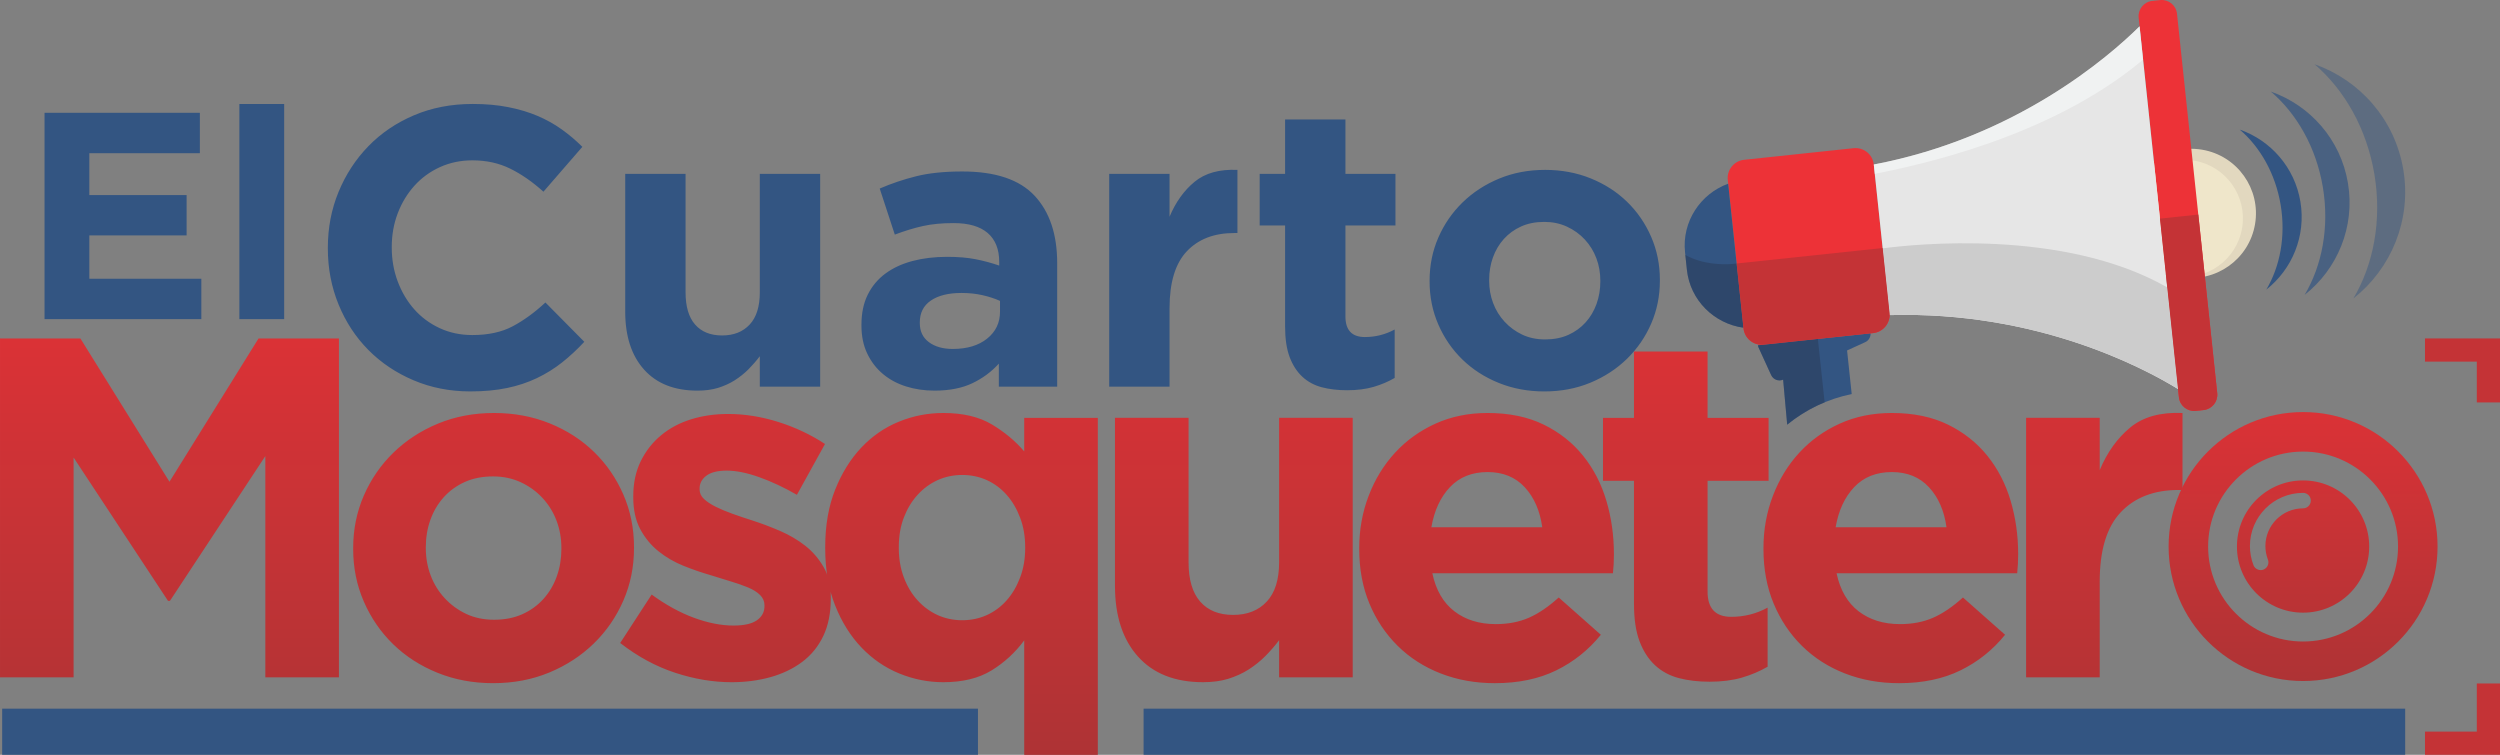 <?xml version="1.0" encoding="UTF-8"?>
<!DOCTYPE svg PUBLIC "-//W3C//DTD SVG 1.1//EN" "http://www.w3.org/Graphics/SVG/1.1/DTD/svg11.dtd">
<!-- Creator: CorelDRAW -->
<svg xmlns="http://www.w3.org/2000/svg" xml:space="preserve" width="85.973mm" height="25.958mm" version="1.1" style="shape-rendering:geometricPrecision; text-rendering:geometricPrecision; image-rendering:optimizeQuality; fill-rule:evenodd; clip-rule:evenodd"
viewBox="0 0 3891.32 1174.9"
 xmlns:xlink="http://www.w3.org/1999/xlink"
 xmlns:xodm="http://www.corel.com/coreldraw/odm/2003">
 <rect x="0" y="0" width="3891.32" height="1174.9" fill="#808080" stroke="none"/>
 <defs>
  <style type="text/css">
   <![CDATA[
    .fil12 {fill:#335582}
    .fil3 {fill:#ED3237;fill-rule:nonzero}
    .fil0 {fill:#C43336;fill-rule:nonzero}
    .fil4 {fill:#335582;fill-rule:nonzero}
    .fil6 {fill:#CCCCCC;fill-rule:nonzero}
    .fil1 {fill:#E2D8BF;fill-rule:nonzero}
    .fil5 {fill:#E6E6E6;fill-rule:nonzero}
    .fil2 {fill:#EFE6CA;fill-rule:nonzero}
    .fil8 {fill:#27334B;fill-rule:nonzero;fill-opacity:0.412}
    .fil10 {fill:#335582;fill-rule:nonzero;fill-opacity:0.451}
    .fil7 {fill:#F9FDFD;fill-rule:nonzero;fill-opacity:0.529}
    .fil9 {fill:#335582;fill-rule:nonzero;fill-opacity:0.71}
    .fil13 {fill:url(#id0)}
    .fil11 {fill:url(#id1);fill-rule:nonzero}
   ]]>
  </style>
  <linearGradient id="id0" gradientUnits="userSpaceOnUse" x1="3638.96" y1="467.19" x2="3638.96" y2="1069.71">
   <stop offset="0" style="stop-opacity:1; stop-color:#ED3237"/>
   <stop offset="1" style="stop-opacity:1; stop-color:#AD3335"/>
  </linearGradient>
  <linearGradient id="id1" gradientUnits="userSpaceOnUse" xlink:href="#id0" x1="2138.12" y1="257.07" x2="2138.12" y2="1189.9">
  </linearGradient>
 </defs>
 <g id="Capa_x0020_1">
  <g id="_2411828240976">
   <g>
    <polygon class="fil0" points="3891.32,1174.9 3774.57,1174.9 3774.57,1138.8 3855.22,1138.8 3855.22,1063.79 3891.32,1063.79 "/>
    <polygon class="fil0" points="3891.32,626.38 3855.22,626.38 3855.22,562.87 3774.57,562.87 3774.57,526.77 3891.32,526.77 "/>
    <g>
     <path class="fil1" d="M3510.04 348.89c-9.26,54.73 -61.14,91.6 -115.87,82.34 -54.74,-9.26 -91.6,-61.14 -82.34,-115.87 9.26,-54.74 61.14,-91.6 115.87,-82.35 54.74,9.26 91.6,61.14 82.34,115.88z"/>
     <path class="fil2" d="M3489.88 355.04c-8.39,49.6 -55.4,83.01 -105.01,74.62 -49.6,-8.4 -83.01,-55.41 -74.62,-105.01 8.39,-49.6 55.41,-83.01 105.01,-74.62 49.6,8.39 83.01,55.41 74.62,105.01z"/>
     <path class="fil3" d="M3451.2 612.08c1.37,13 -8.16,24.78 -21.16,26.15l-12.36 1.31c-13,1.37 -24.77,-8.14 -26.15,-21.14l-62.65 -590.8c-1.37,-13 8.15,-24.79 21.15,-26.17l12.36 -1.3c13,-1.38 24.79,8.15 26.16,21.14l62.65 590.8z"/>
     <path class="fil3" d="M2941.09 487c1.65,15.62 -9.76,29.76 -25.36,31.42l-170.52 18.08c-15.61,1.64 -29.75,-9.78 -31.4,-25.39l-24.49 -230.99c-1.66,-15.62 9.76,-29.74 25.37,-31.4l170.51 -18.08c15.62,-1.65 29.74,9.76 31.39,25.38l24.49 230.98z"/>
     <path class="fil4" d="M2689.93 285.93c-43.19,15.66 -72.18,59.1 -67.13,106.7l2.89 27.21c5.04,47.58 42.5,83.99 88,90.24l-23.76 -224.15z"/>
     <path class="fil5" d="M2916.6 256.04l24.85 234.41c227.6,-6.55 394.22,81.57 448.72,115.07l-59.86 -564.56c-47.42,47.02 -192.35,173.11 -413.71,215.07z"/>
     <path class="fil6" d="M3373.39 447.34c-161.52,-92.27 -395.2,-67.13 -442.95,-60.76l11.01 103.88c227.6,-6.55 394.22,81.57 448.72,115.07l-16.78 -158.19z"/>
     <path class="fil7" d="M3330.31 40.98c-47.42,47.02 -192.35,173.11 -413.71,215.07l1.54 14.58c60.73,-12.3 271.61,-54.84 417.66,-177.84l-5.49 -51.81z"/>
     <path class="fil8" d="M2695.91 410.89c-13.82,1.02 -45.2,1.18 -72.66,-14.03l2.44 22.97c5.04,47.58 42.5,83.99 88,90.24l-10.59 -99.94c0,0 -2.65,0.43 -7.19,0.76z"/>
     <path class="fil4" d="M2736.31 537.43c0.23,0.98 0.26,2.01 0.68,2.97l19.88 43.45c3.22,7.02 11.54,10.16 18.63,7.09l6.33 70.06c28.59,-23.36 62.84,-40.03 100.39,-47.64l-7.19 -67.86 28.31 -12.96c5.46,-2.49 8.54,-8.04 8.27,-13.69l-175.3 18.58z"/>
     <path class="fil8" d="M2829.55 527.55l-93.24 9.88c0.23,0.98 0.26,2.01 0.68,2.97l19.88 43.45c3.22,7.02 11.54,10.16 18.63,7.09l6.33 70.06c17.48,-14.28 37.09,-26.07 58.27,-34.81l-10.56 -98.65z"/>
     <path class="fil0" d="M2703.11 410.13l10.71 100.97c1.65,15.61 15.79,27.04 31.4,25.39l170.52 -18.08c15.61,-1.65 27.01,-15.8 25.36,-31.42l-10.71 -100.96 -227.28 24.1z"/>
     <path class="fil0" d="M3362.05 340.27l29.48 278.13c1.38,12.99 13.15,22.5 26.15,21.14l12.36 -1.31c13,-1.37 22.53,-13.15 21.16,-26.15l-29.49 -278.14 -59.66 6.33z"/>
     <g>
      <path class="fil4" d="M3486.17 201.7c31.79,27.15 55.63,68.53 63.76,117.39 8.11,48.87 -1.07,95.74 -22.38,131.71 39.98,-31.43 62.03,-83.12 53.11,-136.82 -8.92,-53.69 -46.51,-95.48 -94.49,-112.29z"/>
      <path class="fil9" d="M3534.66 142.55c40.37,34.49 70.67,87.05 80.98,149.13 10.3,62.07 -1.35,121.6 -28.42,167.29 50.78,-39.92 78.8,-105.57 67.46,-173.78 -11.33,-68.21 -59.08,-121.27 -120.02,-142.63z"/>
      <path class="fil10" d="M3602.57 99.93c46.52,39.73 81.42,100.29 93.31,171.81 11.87,71.51 -1.57,140.09 -32.75,192.75 58.51,-46 90.79,-121.63 77.72,-200.23 -13.05,-78.58 -68.06,-139.72 -138.29,-164.32z"/>
     </g>
    </g>
    <path class="fil4" d="M313.4 496.73l0 -62.85 -174.33 0 0 -67.44 151.4 0 0 -62.85 -151.4 0 0 -65.14 172.04 0 0 -62.85 -241.77 0 0 321.14 244.06 0zm128.92 0l0 -334.9 -69.74 0 0 334.9 69.74 0z"/>
    <path class="fil4" d="M909.51 532.02l-60.56 -61.19c-16.89,15.66 -33.89,28.02 -50.99,37.08 -17.1,9.07 -38.01,13.6 -62.72,13.6 -18.54,0 -35.54,-3.6 -50.99,-10.81 -15.45,-7.21 -28.63,-17 -39.55,-29.36 -10.92,-12.36 -19.46,-26.78 -25.65,-43.26 -6.18,-16.48 -9.27,-33.99 -9.27,-52.53l0 -1.24c0,-18.54 3.09,-35.94 9.27,-52.22 6.18,-16.27 14.83,-30.59 25.96,-42.95 11.12,-12.36 24.41,-22.04 39.86,-29.05 15.45,-7 32.24,-10.51 50.37,-10.51 21.83,0 41.51,4.33 59.02,12.98 17.51,8.65 34.71,20.6 51.6,35.84l60.56 -69.84c-9.89,-9.89 -20.6,-18.95 -32.14,-27.19 -11.53,-8.24 -24.1,-15.24 -37.69,-21.02 -13.6,-5.77 -28.74,-10.3 -45.43,-13.59 -16.68,-3.3 -35.12,-4.95 -55.31,-4.95 -33.37,0 -63.86,5.87 -91.46,17.62 -27.6,11.74 -51.29,27.81 -71.07,48.2 -19.78,20.4 -35.22,44.09 -46.35,71.07 -11.12,26.99 -16.68,55.93 -16.68,86.83l0 1.24c0,30.9 5.56,59.95 16.68,87.14 11.13,27.19 26.57,50.78 46.35,70.76 19.78,19.98 43.26,35.74 70.45,47.28 27.19,11.53 56.65,17.3 88.37,17.3 21.01,0 39.97,-1.75 56.86,-5.25 16.89,-3.5 32.44,-8.65 46.66,-15.45 14.21,-6.8 27.29,-14.94 39.24,-24.41 11.95,-9.47 23.49,-20.19 34.61,-32.13zm367.09 69.83l0 -331.24 -93.94 0 0 184.37c0,22.15 -5.25,38.93 -15.76,50.16 -10.51,11.33 -24.82,17 -42.95,17 -18.13,0 -32.14,-5.67 -42.02,-17 -9.89,-11.23 -14.83,-28.01 -14.83,-50.16l0 -184.37 -93.94 0 0 214.44c0,38.31 9.79,68.39 29.36,90.23 19.57,21.83 47.28,32.75 83.12,32.75 11.95,0 22.66,-1.44 32.14,-4.32 9.47,-2.99 18.13,-6.9 25.95,-11.85 7.83,-5.05 14.94,-10.71 21.32,-17.1 6.39,-6.49 12.26,-13.18 17.61,-20.29l0 47.38 93.94 0zm368.94 0l0 -192.2c0,-44.9 -11.74,-79.92 -35.23,-105.06 -23.48,-25.13 -60.97,-37.7 -112.47,-37.7 -28.02,0 -51.91,2.47 -71.69,7.42 -19.78,4.94 -38.73,11.33 -56.85,19.16l23.49 71.69c15.24,-5.77 29.76,-10.2 43.56,-13.29 13.8,-3.09 29.77,-4.63 47.9,-4.63 23.48,0 41.2,5.15 53.15,15.45 11.95,10.3 17.92,25.34 17.92,45.11l0 5.56c-11.95,-4.12 -24.21,-7.41 -36.77,-9.89 -12.57,-2.47 -27.3,-3.71 -44.19,-3.71 -19.78,0 -37.8,2.16 -54.07,6.49 -16.27,4.33 -30.28,10.82 -42.02,19.47 -11.74,8.65 -20.91,19.57 -27.5,32.76 -6.59,13.18 -9.89,28.84 -9.89,46.96l0 1.24c0,16.48 2.98,31 8.96,43.56 5.97,12.57 14.11,23.17 24.41,31.83 10.3,8.65 22.35,15.14 36.16,19.47 13.8,4.33 28.53,6.49 44.18,6.49 23.07,0 42.64,-3.81 58.71,-11.43 16.07,-7.62 29.87,-17.82 41.41,-30.59l0 35.84 90.85 0zm-88.99 -116.8c0,17.3 -6.7,31.31 -20.09,42.02 -13.39,10.71 -31.21,16.07 -53.45,16.07 -15.24,0 -27.61,-3.5 -37.08,-10.51 -9.48,-7 -14.22,-16.89 -14.22,-29.66l0 -1.24c0,-14.83 5.77,-26.16 17.3,-33.99 11.54,-7.83 27.4,-11.75 47.58,-11.75 11.54,0 22.36,1.14 32.45,3.4 10.09,2.27 19.26,5.25 27.5,8.96l0 16.69zm369.56 -122.36l0 -98.26c-28.01,-1.24 -50.26,4.94 -66.74,18.54 -16.48,13.6 -29.46,31.72 -38.93,54.39l0 -66.74 -93.94 0 0 331.24 93.94 0 0 -122.36c0,-39.96 8.96,-69.42 26.88,-88.37 17.92,-18.95 42.54,-28.42 73.85,-28.42l4.94 0zm244.72 225.56l0 -75.39c-14.42,7.83 -29.87,11.74 -46.35,11.74 -20.19,0 -30.28,-10.71 -30.28,-32.14l0 -141.52 77.87 0 0 -80.34 -77.87 0 0 -84.67 -93.93 0 0 84.67 -39.55 0 0 80.34 39.55 0 0 156.97c0,19.37 2.37,35.33 7.11,47.9 4.74,12.56 11.33,22.76 19.78,30.59 8.45,7.83 18.54,13.28 30.28,16.38 11.74,3.09 24.82,4.63 39.24,4.63 15.66,0 29.46,-1.75 41.41,-5.25 11.95,-3.5 22.87,-8.13 32.75,-13.9zm412.82 -151.41l0 -1.24c0,-23.89 -4.54,-46.25 -13.6,-67.05 -9.07,-20.81 -21.53,-38.93 -37.39,-54.38 -15.86,-15.45 -34.71,-27.61 -56.55,-36.46 -21.83,-8.86 -45.52,-13.29 -71.07,-13.29 -25.96,0 -49.85,4.53 -71.69,13.6 -21.84,9.07 -40.79,21.42 -56.86,37.08 -16.07,15.66 -28.63,33.89 -37.69,54.69 -9.07,20.8 -13.6,43.15 -13.6,67.05l0 1.24c0,23.89 4.54,46.24 13.6,67.05 9.06,20.81 21.52,38.93 37.39,54.38 15.86,15.45 34.71,27.61 56.55,36.46 21.83,8.86 45.52,13.29 71.07,13.29 25.95,0 49.85,-4.54 71.69,-13.6 21.83,-9.07 40.79,-21.43 56.85,-37.08 16.07,-15.66 28.63,-33.89 37.7,-54.69 9.06,-20.81 13.6,-43.16 13.6,-67.05zm-92.7 1.24c0,12.36 -1.96,24 -5.87,34.92 -3.92,10.92 -9.58,20.5 -17,28.74 -7.41,8.24 -16.38,14.73 -26.88,19.47 -10.51,4.74 -22.56,7.11 -36.15,7.11 -13.18,0 -25.03,-2.47 -35.54,-7.41 -10.51,-4.95 -19.68,-11.64 -27.5,-20.08 -7.83,-8.45 -13.8,-18.13 -17.92,-29.05 -4.12,-10.92 -6.18,-22.55 -6.18,-34.92l0 -1.24c0,-12.36 1.96,-24 5.87,-34.92 3.92,-10.92 9.58,-20.5 17,-28.74 7.41,-8.24 16.38,-14.73 26.88,-19.47 10.51,-4.74 22.56,-7.11 36.16,-7.11 12.77,0 24.51,2.47 35.22,7.41 10.71,4.94 19.98,11.64 27.81,20.08 7.83,8.45 13.8,18.13 17.92,29.05 4.12,10.92 6.18,22.55 6.18,34.92l0 1.24z"/>
    <path class="fil11" d="M527.55 1054.32l0 -527.55 -125.1 0 -138.67 223.08 -138.67 -223.08 -125.1 0 0 527.55 114.55 0 0 -342.16 146.96 223.08 3.01 0 148.47 -225.34 0 344.42 114.55 0zm459.31 -201.23l0 -1.51c0,-29.14 -5.53,-56.4 -16.58,-81.77 -11.05,-25.37 -26.25,-47.48 -45.6,-66.32 -19.35,-18.84 -42.33,-33.67 -68.96,-44.47 -26.63,-10.8 -55.52,-16.2 -86.67,-16.2 -31.65,0 -60.79,5.53 -87.42,16.58 -26.63,11.05 -49.74,26.13 -69.33,45.22 -19.6,19.09 -34.92,41.33 -45.97,66.7 -11.05,25.37 -16.58,52.63 -16.58,81.77l0 1.51c0,29.14 5.53,56.4 16.58,81.77 11.05,25.37 26.25,47.48 45.59,66.32 19.35,18.84 42.33,33.66 68.96,44.47 26.63,10.8 55.52,16.2 86.67,16.2 31.66,0 60.8,-5.53 87.42,-16.58 26.63,-11.05 49.74,-26.13 69.34,-45.22 19.59,-19.09 34.92,-41.32 45.97,-66.7 11.05,-25.37 16.58,-52.63 16.58,-81.77zm-113.05 1.51c0,15.08 -2.39,29.27 -7.16,42.58 -4.78,13.32 -11.68,24.99 -20.73,35.05 -9.04,10.05 -19.97,17.96 -32.78,23.74 -12.81,5.78 -27.51,8.66 -44.09,8.66 -16.08,0 -30.52,-3.01 -43.33,-9.04 -12.81,-6.03 -23.99,-14.19 -33.53,-24.49 -9.55,-10.3 -16.83,-22.11 -21.86,-35.42 -5.02,-13.32 -7.54,-27.51 -7.54,-42.58l0 -1.51c0,-15.07 2.39,-29.27 7.16,-42.58 4.78,-13.32 11.68,-25 20.73,-35.05 9.05,-10.05 19.97,-17.96 32.78,-23.74 12.81,-5.78 27.51,-8.67 44.09,-8.67 15.58,0 29.9,3.01 42.96,9.04 13.06,6.03 24.37,14.19 33.91,24.5 9.55,10.3 16.83,22.11 21.86,35.42 5.02,13.32 7.54,27.51 7.54,42.58l0 1.51zm419.37 76.87l0 -1.51c0,-18.59 -3.77,-34.42 -11.31,-47.48 -7.54,-13.06 -17.08,-24.12 -28.64,-33.16 -11.56,-9.04 -24.62,-16.71 -39.19,-22.99 -14.57,-6.28 -28.89,-11.68 -42.95,-16.2 -11.06,-3.52 -21.48,-7.03 -31.28,-10.55 -9.8,-3.52 -18.47,-7.16 -26,-10.93 -7.54,-3.77 -13.57,-7.79 -18.09,-12.06 -4.52,-4.27 -6.78,-9.17 -6.78,-14.7l0 -1.51c0,-8.04 3.52,-14.7 10.55,-19.97 7.03,-5.27 17.59,-7.91 31.66,-7.91 14.57,0 31.4,3.39 50.49,10.17 19.09,6.78 38.69,15.95 58.78,27.51l43.71 -79.13c-22.11,-14.57 -46.35,-26 -72.73,-34.29 -26.38,-8.29 -52.38,-12.43 -78,-12.43 -20.6,0 -39.82,2.76 -57.66,8.29 -17.83,5.53 -33.41,13.82 -46.72,24.87 -13.32,11.05 -23.87,24.5 -31.65,40.32 -7.79,15.83 -11.68,34.04 -11.68,54.64l0 1.51c0,19.59 3.64,36.17 10.93,49.74 7.29,13.57 16.71,24.99 28.26,34.29 11.56,9.29 24.5,16.83 38.81,22.61 14.32,5.78 28.52,10.68 42.58,14.7 11.05,3.52 21.6,6.78 31.65,9.79 10.05,3.01 18.97,6.16 26.75,9.42 7.79,3.26 13.95,7.16 18.47,11.68 4.52,4.52 6.78,9.79 6.78,15.82l0 1.51c0,9.04 -3.89,16.33 -11.68,21.86 -7.79,5.53 -19.97,8.29 -36.55,8.29 -19.09,0 -39.57,-4.02 -61.43,-12.06 -21.85,-8.04 -43.84,-20.1 -65.94,-36.17l-48.99 75.37c27.13,21.1 55.65,36.55 85.54,46.35 29.89,9.8 59.16,14.7 87.8,14.7 21.6,0 41.83,-2.64 60.67,-7.91 18.84,-5.28 35.3,-13.19 49.36,-23.74 14.07,-10.55 24.99,-23.99 32.78,-40.32 7.79,-16.33 11.68,-35.8 11.68,-58.41zm415.6 243.43l0 -524.54 -114.55 0 0 52.25c-13.57,-15.95 -30.27,-29.9 -50.12,-41.83 -19.85,-11.93 -45.09,-17.96 -75.74,-17.96 -24.12,0 -47.23,4.52 -69.34,13.57 -22.11,9.04 -41.58,22.48 -58.41,40.32 -16.83,17.84 -30.4,39.69 -40.7,65.57 -10.3,25.88 -15.45,55.65 -15.45,89.31l0 1.51c0,33.67 5.15,63.44 15.45,89.31 10.3,25.87 23.99,47.73 41.08,65.57 17.08,17.83 36.68,31.28 58.79,40.32 22.11,9.04 44.97,13.57 68.58,13.57 30.14,0 55.14,-6.16 74.99,-18.34 19.85,-12.18 36.8,-27.76 50.87,-46.72l0 178.11 114.55 0zm-113.05 -321.81c0,16.71 -2.63,32.03 -7.91,45.85 -5.27,13.95 -12.31,25.88 -21.1,35.68 -8.79,9.92 -19.09,17.46 -30.9,22.86 -11.8,5.28 -24.49,7.92 -38.06,7.92 -13.57,0 -26.25,-2.64 -38.06,-7.92 -11.81,-5.4 -22.23,-12.94 -31.28,-22.86 -9.04,-9.8 -16.2,-21.73 -21.48,-35.68 -5.27,-13.81 -7.91,-29.14 -7.91,-45.85l0 -1.51c0,-17.21 2.64,-32.66 7.91,-46.22 5.28,-13.69 12.44,-25.5 21.48,-35.3 9.04,-9.93 19.47,-17.46 31.28,-22.86 11.8,-5.28 24.49,-7.91 38.06,-7.91 13.57,0 26.26,2.63 38.06,7.91 11.81,5.4 22.11,12.94 30.9,22.86 8.79,9.79 15.83,21.73 21.1,35.67 5.28,13.82 7.91,29.14 7.91,45.85l0 1.51zm509.81 201.23l0 -403.96 -114.56 0 0 224.84c0,27.01 -6.4,47.48 -19.22,61.17 -12.81,13.82 -30.27,20.73 -52.38,20.73 -22.11,0 -39.19,-6.91 -51.25,-20.73 -12.06,-13.69 -18.09,-34.16 -18.09,-61.17l0 -224.84 -114.55 0 0 261.52c0,46.72 11.94,83.4 35.8,110.03 23.86,26.63 57.65,39.94 101.36,39.94 14.57,0 27.63,-1.76 39.19,-5.28 11.56,-3.64 22.11,-8.41 31.65,-14.44 9.55,-6.16 18.21,-13.06 26,-20.85 7.79,-7.91 14.95,-16.08 21.48,-24.74l0 57.78 114.56 0zm406.55 -190.68l0 -1.51c0,-28.64 -3.9,-56.14 -11.68,-82.52 -7.79,-26.38 -19.85,-49.74 -36.17,-70.09 -16.33,-20.35 -36.8,-36.55 -61.43,-48.61 -24.62,-12.06 -53.76,-18.09 -87.42,-18.09 -29.65,0 -56.65,5.53 -81.02,16.58 -24.37,11.05 -45.34,26.13 -62.93,45.22 -17.58,19.09 -31.27,41.45 -41.07,67.08 -9.8,25.62 -14.7,52.75 -14.7,81.39l0 1.51c0,31.15 5.28,59.42 15.83,84.79 10.55,25.37 25.25,47.36 44.09,65.95 18.84,18.59 41.2,32.91 67.08,42.96 25.87,10.05 53.88,15.07 84.03,15.07 36.68,0 68.58,-6.66 95.72,-19.97 27.13,-13.31 50.24,-31.78 69.33,-55.39l-65.57 -58.03c-16.08,14.57 -31.65,25.12 -46.73,31.65 -15.07,6.54 -32.15,9.8 -51.25,9.8 -25.62,0 -47.1,-6.66 -64.44,-19.97 -17.34,-13.32 -28.76,-33.04 -34.29,-59.16l281.11 0c0.5,-5.53 0.88,-10.3 1.13,-14.32 0.25,-4.02 0.38,-8.79 0.38,-14.32zm-111.54 -42.95l-172.58 0c4.52,-26.13 14.19,-46.98 29.01,-62.56 14.82,-15.57 34.29,-23.36 58.41,-23.36 24.12,0 43.46,7.91 58.03,23.74 14.57,15.82 23.61,36.55 27.13,62.18zm350.79 217.05l0 -91.95c-17.58,9.55 -36.43,14.32 -56.52,14.32 -24.62,0 -36.93,-13.06 -36.93,-39.19l0 -172.58 94.96 0 0 -97.97 -94.96 0 0 -103.25 -114.55 0 0 103.25 -48.24 0 0 97.97 48.24 0 0 191.43c0,23.61 2.89,43.08 8.67,58.41 5.78,15.33 13.81,27.76 24.12,37.31 10.3,9.55 22.61,16.2 36.93,19.97 14.32,3.77 30.27,5.65 47.86,5.65 19.09,0 35.92,-2.13 50.49,-6.4 14.57,-4.27 27.89,-9.92 39.94,-16.96zm389.97 -174.1l0 -1.51c0,-28.64 -3.89,-56.14 -11.68,-82.52 -7.79,-26.38 -19.85,-49.74 -36.17,-70.09 -16.33,-20.35 -36.8,-36.55 -61.43,-48.61 -24.62,-12.06 -53.76,-18.09 -87.42,-18.09 -29.65,0 -56.65,5.53 -81.02,16.58 -24.37,11.05 -45.34,26.13 -62.93,45.22 -17.58,19.09 -31.28,41.45 -41.08,67.08 -9.8,25.62 -14.7,52.75 -14.7,81.39l0 1.51c0,31.15 5.28,59.42 15.83,84.79 10.55,25.37 25.25,47.36 44.09,65.95 18.84,18.59 41.2,32.91 67.07,42.96 25.88,10.05 53.88,15.07 84.03,15.07 36.68,0 68.58,-6.66 95.72,-19.97 27.13,-13.31 50.24,-31.78 69.33,-55.39l-65.57 -58.03c-16.08,14.57 -31.65,25.12 -46.72,31.65 -15.07,6.54 -32.16,9.8 -51.25,9.8 -25.62,0 -47.1,-6.66 -64.44,-19.97 -17.34,-13.32 -28.76,-33.04 -34.29,-59.16l281.11 0c0.5,-5.53 0.88,-10.3 1.13,-14.32 0.25,-4.02 0.38,-8.79 0.38,-14.32zm-111.54 -42.95l-172.58 0c4.52,-26.13 14.19,-46.98 29.01,-62.56 14.82,-15.57 34.29,-23.36 58.41,-23.36 24.12,0 43.46,7.91 58.03,23.74 14.57,15.82 23.61,36.55 27.13,62.18zm367.37 -58.04l0 -119.83c-34.16,-1.51 -61.29,6.03 -81.4,22.61 -20.1,16.58 -35.92,38.69 -47.48,66.32l0 -81.4 -114.56 0 0 403.96 114.56 0 0 -149.23c0,-48.73 10.93,-84.66 32.78,-107.77 21.85,-23.11 51.88,-34.67 90.06,-34.67l6.03 0z"/>
    <polygon class="fil12" points="3.37,1103.05 1522.24,1103.05 1522.24,1174.9 3.37,1174.9 "/>
    <polygon class="fil12" points="1780.01,1103.05 3743.74,1103.05 3743.74,1174.9 1780.01,1174.9 "/>
    <path class="fil13" d="M3794.12 850.7c0,115.6 -93.71,209.32 -209.31,209.32 -115.61,0 -209.32,-93.72 -209.32,-209.32 0,-115.61 93.72,-209.32 209.32,-209.32 115.6,0 209.31,93.71 209.31,209.32zm-209.31 147.82c-81.51,0 -147.81,-66.32 -147.81,-147.82 0,-81.51 66.3,-147.81 147.81,-147.81 81.5,0 147.81,66.3 147.81,147.81 0,81.5 -66.3,147.82 -147.81,147.82zm102.91 -147.83c0,56.85 -46.09,102.92 -102.93,102.92 -56.83,0 -102.92,-46.07 -102.92,-102.92 0,-56.84 46.09,-102.91 102.92,-102.91 56.84,0 102.93,46.08 102.93,102.91zm-168.89 36.65c-4.84,0 -9.41,-2.93 -11.25,-7.72 -3.66,-9.5 -5.51,-19.49 -5.51,-29.74 0,-45.62 37.12,-82.73 82.72,-82.73 6.65,0 12.04,5.4 12.04,12.05 0,6.64 -5.39,12.03 -12.04,12.03 -32.32,0 -58.63,26.33 -58.63,58.66 0,7.27 1.32,14.37 3.9,21.08 2.39,6.21 -0.7,13.18 -6.91,15.57 -1.41,0.55 -2.89,0.81 -4.32,0.81z"/>
   </g>
  </g>
 </g>
</svg>
